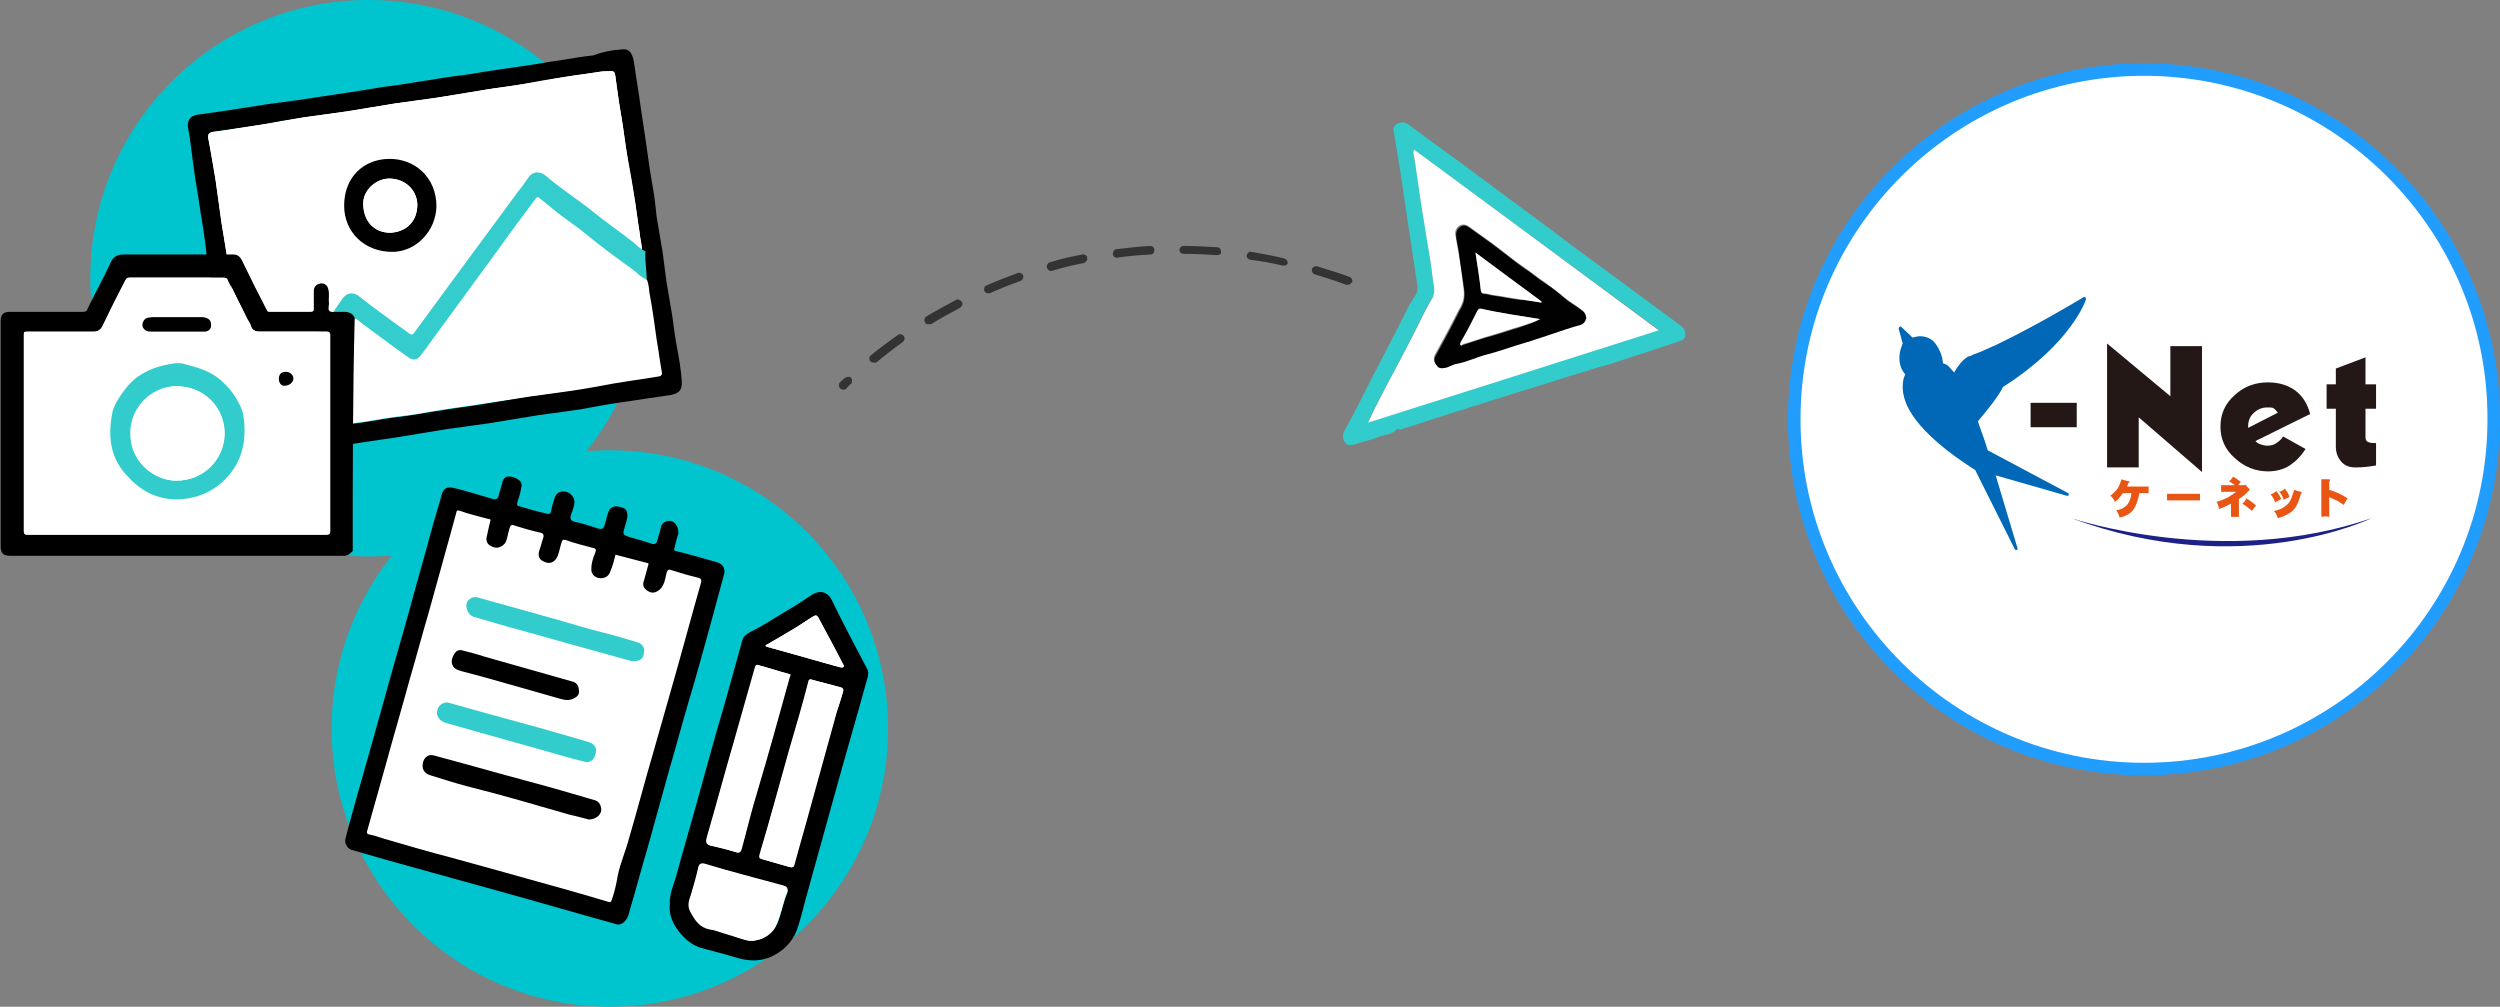 <?xml version="1.0" encoding="UTF-8"?>
<!-- Generator: Adobe Illustrator 25.4.1, SVG Export Plug-In . SVG Version: 6.00 Build 0)  -->
<svg xmlns="http://www.w3.org/2000/svg" xmlns:xlink="http://www.w3.org/1999/xlink" version="1.1" id="レイヤー_1" x="0px" y="0px" viewBox="0 0 379.2 152.7" style="enable-background:new 0 0 379.2 152.7;" xml:space="preserve">
<rect x="0" y="0" width="379.2" height="152.7" fill="#808080" stroke="none"/>
<style type="text/css">
	.st0{fill:#33CCCC;}
	.st1{fill:#FFFFFF;}
	.st2{fill:#010101;}
	.st3{fill:#333333;}
	.st4{fill:#00C5CF;}
	.st5{fill:#34CCCC;}
	.st6{fill:#219DFE;}
	.st7{fill:#0068B6;}
	.st8{fill:#231815;}
	.st9{fill:#E95513;}
	.st10{fill:#1D2087;}
</style>
<g>
	<g>
		<path class="st0" d="M212.6,18.6c0.3-0.1,0.6,0,0.9,0.2c2.6,1.9,5.2,3.8,7.8,5.7c3,2.2,5.9,4.4,8.9,6.6c2.8,2.1,5.6,4.1,8.3,6.2    c3.1,2.3,6.3,4.6,9.4,6.9c2.2,1.6,4.3,3.2,6.5,4.8c0.4,0.3,0.9,0.6,1.1,1.1c0.3,0.7,0.1,1.4-0.6,1.6c-1.7,0.6-3.4,1.1-5.1,1.7    c-1.2,0.4-2.5,0.8-3.7,1.2c-1.2,0.4-2.4,0.8-3.6,1.1c-0.9,0.2-1.7,0.6-2.6,0.8c-2.8,0.8-5.6,1.8-8.4,2.6c-2.2,0.7-4.5,1.4-6.7,2.1    c-2.1,0.7-4.2,1.3-6.3,2c-1.9,0.6-3.7,1.2-5.6,1.8c-0.2,0.1-0.5,0.2-0.8,0.1c-0.1,0-0.1-0.2-0.2,0c-0.8,0.9-2,0.8-2.9,1.2    c-0.9,0.4-1.9,0.6-2.9,0.9c-0.4,0.2-0.9,0.3-1.4,0.3c-0.8,0-1.3-1.2-0.8-2.1c1.4-2.5,2.7-5.1,4-7.7c1.4-2.7,2.8-5.4,4.2-8.1    c0.8-1.5,1.4-3.1,2.4-4.5c0.6-0.8,0.6-1.5,0.4-2.4c-0.4-2.6-0.8-5.3-1.2-7.9c-0.5-3.2-0.9-6.3-1.4-9.5c-0.3-1.8-0.6-3.6-0.9-5.3    C211.2,19.3,211.7,18.6,212.6,18.6z M214.5,22.7c-0.2,0.3-0.1,0.4-0.1,0.6c0.1,0.8,0.3,1.6,0.4,2.4c0.3,1.8,0.5,3.6,0.8,5.4    c0.3,1.9,0.6,3.8,0.9,5.6c0.3,1.8,0.6,3.6,0.8,5.3c0.1,1.1,0.7,2.2-0.2,3.4c-1.1,1.7-1.9,3.7-2.9,5.6c-1.3,2.5-2.5,4.9-3.9,7.4    c-0.6,1.2-1.2,2.3-1.8,3.5c-0.3,0.6-0.6,1.3-1,2.1c14.8-4.7,29.4-9.3,44.1-14C239.2,40.9,226.8,31.8,214.5,22.7z"></path>
		<path class="st1" d="M214.5,22.7c12.3,9.1,24.7,18.2,37.1,27.4c-14.7,4.7-29.3,9.3-44.1,14c0.4-0.8,0.7-1.5,1-2.1    c0.6-1.2,1.2-2.3,1.8-3.5c1.3-2.4,2.6-4.9,3.9-7.4c1-1.9,1.8-3.8,2.9-5.6c0.8-1.2,0.3-2.3,0.2-3.4c-0.2-1.8-0.5-3.6-0.8-5.3    c-0.3-1.9-0.6-3.8-0.9-5.6c-0.3-1.8-0.5-3.6-0.8-5.4c-0.1-0.8-0.2-1.6-0.4-2.4C214.4,23.1,214.3,23,214.5,22.7z M240.6,48.2    c0-0.6-0.4-1-0.8-1.3c-0.8-0.6-1.7-1.1-2.4-1.7c-1-0.8-2-1.6-3.1-2.4c-1.1-0.7-2.1-1.6-3.2-2.3c-1.3-0.9-2.5-1.9-3.7-2.8    c-1.4-1.1-2.9-2.1-4.4-3.2c-0.5-0.4-1-0.6-1.6-0.3c-0.6,0.4-0.8,1-0.6,1.7c0.1,0.8,0.3,1.6,0.4,2.3c0.3,1.6,0.5,3.2,0.7,4.9    c0.1,0.7,0.2,1.3,0.1,2c-0.1,1-0.7,1.8-1.1,2.6c-1,2-2.1,4-3.2,6c-0.3,0.5-0.3,1.1,0.1,1.5c0.3,0.4,0.7,0.5,1.3,0.4    c0.6-0.1,1.2-0.5,1.7-0.6c1.7-0.3,3.3-1.1,4.9-1.5c1.8-0.5,3.6-1.1,5.5-1.7c1.3-0.4,2.7-0.9,4-1.3c1.5-0.4,3-0.9,4.4-1.4    C240.2,49.1,240.4,48.7,240.6,48.2z"></path>
		<path class="st2" d="M240.6,48.2c-0.1,0.5-0.3,0.9-0.9,1.1c-1.5,0.4-2.9,0.9-4.4,1.4c-1.3,0.4-2.6,0.9-4,1.3    c-1.8,0.5-3.6,1.2-5.5,1.7c-1.7,0.4-3.2,1.2-4.9,1.5c-0.6,0.1-1.1,0.5-1.7,0.6c-0.6,0.1-1,0.1-1.3-0.4c-0.4-0.5-0.4-1-0.1-1.5    c1.1-2,2.2-4,3.2-6c0.4-0.9,1-1.6,1.1-2.6c0.1-0.7,0-1.4-0.1-2c-0.2-1.6-0.5-3.2-0.7-4.9c-0.1-0.8-0.3-1.6-0.4-2.3    c-0.1-0.7,0-1.3,0.6-1.7c0.6-0.4,1.1-0.1,1.6,0.3c1.5,1.1,3,2.1,4.4,3.2c1.2,0.9,2.4,1.9,3.7,2.8c1.1,0.7,2.1,1.6,3.2,2.3    c1.1,0.7,2.1,1.5,3.1,2.4c0.8,0.6,1.7,1.1,2.4,1.7C240.2,47.2,240.5,47.6,240.6,48.2z M233.6,48.4c-3-0.5-6-0.9-8.9-1.5    c-0.2,0-0.4,0-0.5,0.3c-0.8,1.6-1.6,3.1-2.5,4.7c-0.1,0.2-0.2,0.3-0.1,0.5c0.1,0.2,0.3-0.1,0.4-0.1c1.5-0.5,3-1,4.5-1.4    c1.4-0.4,2.8-0.9,4.2-1.3C231.6,49.2,232.6,49,233.6,48.4z M233.8,45.9c0,0,0-0.1,0-0.1c-3.3-2.5-6.7-4.9-10-7.4    c0.3,1.9,0.6,3.8,0.8,5.6c0,0.4,0.2,0.6,0.5,0.6c0.4,0,0.7,0.1,1.1,0.2c1.5,0.2,2.9,0.5,4.4,0.7C231.7,45.5,232.7,45.7,233.8,45.9    z"></path>
		<path class="st1" d="M233.6,48.4c-1,0.5-2,0.8-3,1.1c-1.4,0.4-2.8,0.9-4.2,1.3c-1.5,0.4-3,1-4.5,1.4c-0.1,0-0.2,0.3-0.4,0.1    c-0.1-0.1,0-0.3,0.1-0.5c0.9-1.5,1.7-3.1,2.5-4.7c0.2-0.3,0.3-0.3,0.5-0.3C227.6,47.5,230.5,47.9,233.6,48.4z"></path>
		<path class="st1" d="M233.8,45.9c-1.1-0.2-2.1-0.3-3.2-0.5c-1.5-0.2-2.9-0.5-4.4-0.7c-0.4-0.1-0.7-0.2-1.1-0.2    c-0.3,0-0.5-0.2-0.5-0.6c-0.2-1.8-0.5-3.7-0.8-5.6c3.4,2.5,6.7,5,10,7.4C233.8,45.8,233.8,45.8,233.8,45.9z"></path>
	</g>
	<path class="st3" d="M127.9,59.1c-0.2,0-0.3-0.1-0.5-0.2c-0.2-0.3-0.2-0.7,0-0.9c0.2-0.2,0.5-0.5,0.8-0.7c0.3-0.2,0.7-0.2,0.9,0   c0.2,0.3,0.2,0.7,0,0.9c-0.3,0.2-0.5,0.5-0.7,0.7C128.3,59.1,128.1,59.1,127.9,59.1z M132.5,55c-0.2,0-0.4-0.1-0.5-0.2   c-0.2-0.3-0.2-0.7,0.1-0.9c1.3-1.1,2.7-2.1,4.1-3.1c0.3-0.2,0.7-0.1,0.9,0.2c0.2,0.3,0.1,0.7-0.2,0.9c-1.4,1-2.7,2-4,3.1   C132.8,55,132.7,55,132.5,55z M140.8,49.2c-0.2,0-0.4-0.1-0.5-0.3c-0.2-0.3-0.1-0.7,0.2-0.9c1.5-0.9,3-1.7,4.5-2.5   c0.3-0.2,0.7,0,0.9,0.3c0.2,0.3,0,0.7-0.3,0.9c-1.5,0.8-3,1.6-4.4,2.5C141.1,49.1,140.9,49.2,140.8,49.2z M149.9,44.5   c-0.2,0-0.5-0.1-0.6-0.4c-0.1-0.3,0-0.7,0.3-0.8c1.6-0.7,3.2-1.3,4.8-1.9c0.3-0.1,0.7,0.1,0.8,0.4c0.1,0.3-0.1,0.7-0.4,0.8   c-1.6,0.6-3.2,1.2-4.7,1.9C150,44.4,149.9,44.5,149.9,44.5z M204.4,43.2c-0.1,0-0.2,0-0.2,0c-1.6-0.6-3.2-1.1-4.8-1.6   c-0.3-0.1-0.5-0.5-0.4-0.8c0.1-0.3,0.5-0.5,0.8-0.4c1.6,0.5,3.3,1,4.9,1.6c0.3,0.1,0.5,0.5,0.4,0.8C204.9,43,204.7,43.2,204.4,43.2   z M159.4,41.1c-0.3,0-0.5-0.2-0.6-0.5c-0.1-0.3,0.1-0.7,0.4-0.8c1.6-0.5,3.3-0.9,5-1.2c0.3-0.1,0.7,0.2,0.7,0.5   c0.1,0.3-0.2,0.7-0.5,0.8c-1.6,0.3-3.3,0.7-4.9,1.2C159.6,41.1,159.5,41.1,159.4,41.1z M194.7,40.3c0,0-0.1,0-0.1,0   c-1.6-0.4-3.3-0.7-5-0.9c-0.3-0.1-0.6-0.4-0.5-0.7c0.1-0.3,0.4-0.6,0.7-0.5c1.7,0.3,3.4,0.6,5,1c0.3,0.1,0.6,0.4,0.5,0.8   C195.3,40.1,195,40.3,194.7,40.3z M169.4,39.1c-0.3,0-0.6-0.2-0.6-0.6c0-0.3,0.2-0.7,0.5-0.7c1.7-0.2,3.4-0.4,5.1-0.5   c0.4,0,0.7,0.2,0.7,0.6c0,0.4-0.2,0.7-0.6,0.7C172.8,38.7,171.2,38.8,169.4,39.1C169.5,39.1,169.4,39.1,169.4,39.1z M184.6,38.7   C184.6,38.7,184.6,38.7,184.6,38.7c-1.7-0.1-3.4-0.2-5.1-0.2c-0.4,0-0.6-0.3-0.6-0.6c0-0.3,0.3-0.6,0.6-0.6c0,0,0,0,0,0   c1.7,0,3.4,0.1,5.1,0.2c0.4,0,0.6,0.3,0.6,0.7C185.3,38.5,185,38.7,184.6,38.7z"></path>
	<circle class="st4" cx="55.9" cy="42.2" r="42.2"></circle>
	<circle class="st4" cx="92.5" cy="110.5" r="42.2"></circle>
	<g>
		<g>
			<polygon class="st1" points="31.4,20.2 38.5,65.8 100.8,57.5 93.2,9.9    "></polygon>
			<path d="M94.3,7.5c1.3-0.2,1.7,0.8,1.9,2.2c0.3,2.2,0.7,4.4,1,6.7c0.3,1.8,0.5,3.5,0.8,5.3c0.3,2.2,0.6,4.4,1,6.6     c0.3,1.5,0.4,3,0.6,4.6c0.3,1.8,0.6,3.5,0.9,5.3c0.2,1.5,0.4,3,0.6,4.6c0.3,1.8,0.6,3.6,0.9,5.3c0.2,1.6,0.4,3.1,0.7,4.7     c0.3,1.6,0.6,3.3,0.7,4.9c0.1,1.3-0.2,1.9-1.6,2.2c-2.5,0.4-4.9,0.7-7.4,1.1c-2.1,0.3-4.3,0.7-6.4,1.1c-2.2,0.3-4.4,0.6-6.5,0.9     c-2.4,0.4-4.9,0.8-7.3,1.2c-2.2,0.3-4.4,0.6-6.5,0.9c-2.4,0.4-4.9,0.8-7.3,1.2c-1.8,0.3-3.6,0.5-5.4,0.8     c-2.1,0.3-4.3,0.7-6.4,1.1c-1.8,0.3-3.6,0.5-5.4,0.8c-1.5,0.2-3,0.5-4.5,0.7c-0.4,0.1-0.9,0.1-1.3,0.1c-0.6,0.1-1.2-0.6-1.3-1.3     c-0.4-2.5-0.8-4.9-1.2-7.4c-0.3-1.8-0.5-3.6-0.8-5.4c-0.3-2.1-0.7-4.3-1.1-6.4c-0.3-1.8-0.5-3.6-0.8-5.4c-0.3-2.1-0.8-4.3-1-6.4     c-0.2-1.8-0.5-3.6-0.8-5.4c-0.3-2.2-0.7-4.3-1-6.5c-0.2-1.5-0.4-3-0.6-4.6c-0.1-0.6-0.2-1.2-0.3-1.8c-0.1-1,0.4-1.6,1.4-1.8     c1.4-0.2,2.8-0.4,4.3-0.6c2.1-0.3,4.3-0.7,6.4-1c1.5-0.2,3-0.4,4.5-0.6c1.8-0.3,3.5-0.5,5.3-0.8c1.5-0.2,3.1-0.5,4.6-0.7     c1.8-0.3,3.6-0.6,5.3-0.8c1.5-0.2,3-0.5,4.5-0.7c1.8-0.3,3.6-0.6,5.4-0.8c1.5-0.2,3-0.5,4.5-0.7c1.8-0.3,3.6-0.5,5.4-0.8     c1.5-0.2,3-0.5,4.5-0.7c1.8-0.3,3.6-0.6,5.4-0.8C91.3,7.9,92.7,7.6,94.3,7.5z M40.7,66.2c1.2-0.2,2.5-0.4,3.7-0.6     c1.5-0.2,3-0.4,4.6-0.6c2.2-0.4,4.4-0.7,6.6-1c1.8-0.3,3.5-0.6,5.3-0.8c2.2-0.3,4.3-0.7,6.4-1c1.8-0.3,3.6-0.5,5.4-0.8     c2.4-0.4,4.9-0.8,7.3-1.2c2.2-0.3,4.4-0.6,6.5-0.9c2.1-0.3,4.3-0.7,6.4-1.1c2.3-0.4,4.7-0.7,7-1.1c0.3,0,0.5-0.2,0.4-0.5     c-0.3-1.7-0.5-3.4-0.8-5c-0.4-2.2-0.7-4.4-1-6.6c-0.2-0.8-0.1-1.7-0.5-2.5c-0.1-1.4-0.3-2.7-0.6-4.1c0-1.1-0.3-2.1-0.4-3.2     c-0.3-1.8-0.5-3.6-0.8-5.4c-0.3-2.1-0.7-4.3-1.1-6.4c-0.3-1.8-0.5-3.6-0.8-5.4c-0.4-2.2-0.7-4.4-1-6.7c-0.1-0.4-0.2-0.5-0.6-0.5     c-0.6,0-1.2,0-1.8,0.1c-1.8,0.3-3.6,0.5-5.4,0.8c-2.1,0.3-4.3,0.7-6.4,1.1c-1.8,0.3-3.6,0.5-5.4,0.8c-2.4,0.4-4.9,0.8-7.3,1.2     c-2.2,0.3-4.4,0.6-6.5,0.9c-2.4,0.4-4.9,0.8-7.3,1.2c-2.2,0.3-4.4,0.6-6.5,0.9c-2.1,0.3-4.3,0.7-6.4,1.1     c-2.5,0.4-4.9,0.7-7.4,1.1c-0.6,0.1-0.8,0.4-0.7,1c0.4,2.1,0.7,4.2,1.1,6.3c0.3,2.2,0.6,4.4,0.9,6.5c0.4,2.4,0.8,4.9,1.2,7.3     c0.3,2.2,0.6,4.4,0.9,6.5c0.4,2.4,0.8,4.9,1.2,7.3c0.4,2.8,0.8,5.6,1.2,8.4c0.1,0.4,0.3,0.3,0.5,0.3c-0.4,0.6-0.2,1.2-0.1,1.8     c0.1,1.1,0.2,1,1.3,0.9C40.1,66.3,40.4,66.2,40.7,66.2z"></path>
			<path class="st1" d="M38.6,63.6c-0.2-0.1-0.4,0.1-0.5-0.3c-0.4-2.8-0.8-5.6-1.2-8.4c-0.4-2.4-0.8-4.9-1.2-7.3     c-0.3-2.2-0.6-4.4-0.9-6.5c-0.4-2.4-0.8-4.9-1.2-7.3c-0.3-2.2-0.6-4.4-0.9-6.5c-0.3-2.1-0.7-4.2-1.1-6.3c-0.1-0.6,0.1-0.9,0.7-1     c2.5-0.3,4.9-0.7,7.4-1.1c2.1-0.3,4.3-0.7,6.4-1.1c2.2-0.3,4.4-0.6,6.5-0.9c2.4-0.4,4.9-0.8,7.3-1.2c2.2-0.3,4.4-0.6,6.5-0.9     c2.4-0.4,4.9-0.8,7.3-1.2c1.8-0.3,3.6-0.5,5.4-0.8c2.1-0.3,4.3-0.7,6.4-1.1c1.8-0.3,3.6-0.5,5.4-0.8c0.6-0.1,1.2-0.1,1.8-0.1     c0.4,0,0.5,0.1,0.6,0.5c0.3,2.2,0.6,4.4,1,6.7c0.3,1.8,0.5,3.6,0.8,5.4c0.3,2.1,0.7,4.3,1.1,6.4c0.3,1.8,0.5,3.6,0.8,5.4     c0.1,1.1,0.4,2.1,0.4,3.2c-0.7-0.3-1.3-0.9-1.9-1.4c-2.3-1.7-4.5-3.3-6.7-5.1c-2.2-1.7-4.4-3.3-6.6-5c-0.9-0.7-2-0.6-2.6,0.4     c-0.4,0.7-0.9,1.3-1.4,1.9c-2.9,3.9-5.8,7.9-8.7,11.8c-2.4,3.3-4.8,6.5-7.2,9.8c-0.2,0.3-0.4,0.4-0.7,0.1c-2.5-2-5.2-3.7-7.7-5.7     c-0.3-0.2-0.6-0.4-1-0.4c-1-0.1-1.4,0.7-1.8,1.3c-1.8,2.5-3.5,4.9-5.2,7.4c-1.9,2.7-3.8,5.4-5.8,8C39.8,62.1,39.5,63.1,38.6,63.6     z M66.2,31.3c0-4.5-3.3-7.3-7.2-7.2c-3.8,0.1-6.7,2.8-6.7,7.1c0,4,3.1,7.1,7.5,7C63.1,38.2,66.1,35.1,66.2,31.3z"></path>
			<path class="st1" d="M98.1,42.4c0.4,0.8,0.3,1.7,0.5,2.5c0.4,2.2,0.7,4.4,1,6.6c0.3,1.7,0.5,3.4,0.8,5c0.1,0.3-0.1,0.4-0.4,0.5     c-2.3,0.3-4.7,0.7-7,1.1c-2.1,0.3-4.3,0.7-6.4,1.1c-2.2,0.3-4.4,0.6-6.5,0.9c-2.4,0.4-4.9,0.8-7.3,1.2c-1.8,0.3-3.6,0.5-5.4,0.8     c-2.1,0.3-4.3,0.8-6.4,1c-1.8,0.2-3.5,0.5-5.3,0.8c-2.2,0.3-4.4,0.6-6.6,1c-1.5,0.3-3,0.4-4.6,0.6c-1.2,0.2-2.5,0.4-3.7,0.6     c0.7-1.1,1.4-2.1,2.1-3.2c1-1.5,2.1-2.9,3.1-4.3c2.1-3,4.3-6.1,6.6-9c0.3-0.4,0.4-1.3,1-1.2c0.5,0,0.9,0.6,1.4,0.9     c2.2,1.6,4.5,3.3,6.7,4.9c0.9,0.6,1.5,0.5,2.1-0.3c1.1-1.5,2.2-3,3.3-4.5c2.9-4,5.8-7.9,8.7-11.9c1.8-2.4,3.6-4.8,5.3-7.2     c0.3-0.4,0.5-0.3,0.7-0.1c0.7,0.6,1.4,1.1,2.1,1.7c1.4,1.2,3,2.2,4.5,3.4c2.5,1.9,5,3.8,7.5,5.7C96.7,41.5,97.3,42.2,98.1,42.4z"></path>
			<path class="st5" d="M98.1,42.4c-0.9-0.3-1.4-1-2.1-1.5c-2.5-1.8-5.1-3.7-7.5-5.7c-1.5-1.2-3.1-2.2-4.5-3.4     c-0.7-0.6-1.4-1.1-2.1-1.7c-0.2-0.2-0.5-0.3-0.7,0.1c-1.8,2.4-3.6,4.8-5.3,7.2c-2.9,4-5.8,7.9-8.7,11.9c-1.1,1.5-2.2,3-3.3,4.5     c-0.6,0.8-1.2,1-2.1,0.3c-2.3-1.6-4.5-3.3-6.7-4.9c-0.5-0.3-0.9-0.9-1.4-0.9c-0.6-0.1-0.7,0.8-1,1.2c-2.3,3-4.4,6-6.6,9     c-1,1.4-2.1,2.9-3.1,4.3c-0.7,1-1.4,2.1-2.1,3.2c-0.3,0.1-0.6,0.1-0.9,0.2c-1.1,0.2-1.2,0.2-1.3-0.9c-0.1-0.6-0.3-1.2,0.1-1.8     c0.9-0.5,1.2-1.5,1.8-2.3c2-2.6,3.9-5.3,5.8-8c1.7-2.5,3.5-4.9,5.2-7.4c0.4-0.6,0.8-1.3,1.8-1.3c0.4,0,0.7,0.2,1,0.4     c2.5,2,5.1,3.8,7.7,5.7c0.3,0.2,0.5,0.2,0.7-0.1c2.4-3.3,4.8-6.5,7.2-9.8c2.9-3.9,5.8-7.9,8.7-11.8c0.5-0.6,0.9-1.2,1.4-1.9     c0.6-1,1.7-1.1,2.6-0.4c2.1,1.8,4.4,3.3,6.6,5c2.2,1.8,4.5,3.4,6.7,5.1c0.6,0.5,1.1,1.1,1.9,1.4C97.8,39.7,98.1,41.1,98.1,42.4z"></path>
			<path d="M66.2,31.3c-0.1,3.8-3.1,6.8-6.5,6.9c-4.4,0.1-7.5-3-7.5-7c0-4.3,2.9-7,6.7-7.1C62.9,24,66.2,26.9,66.2,31.3z M63.3,31     c-0.1-2.3-1.9-3.7-3.9-3.9c-2.2-0.2-4.4,1.7-4.3,3.9c0.1,2.5,1.6,4.3,4.1,4.3C61.4,35.2,63.3,33.8,63.3,31z"></path>
			<path class="st1" d="M63.3,31c0,2.8-1.9,4.2-4.1,4.3c-2.5,0-4.1-1.8-4.1-4.3c-0.1-2.2,2.1-4.1,4.3-3.9     C61.4,27.2,63.2,28.7,63.3,31z"></path>
		</g>
	</g>
	<g>
		<polygon class="st1" points="19.1,42.2 15.1,50.6 3.2,50.6 3.2,81.9 50.3,81.9 50.3,50.6 38.5,50.6 34.2,42.2   "></polygon>
		<path d="M52.3,82.7c-0.3,0.2-0.5,0.5-0.8,0.6c-0.1,0-0.3,0.1-0.4,0.1c-3.5,0-7.1,0-10.6,0c-12.6,0-25.1,0-37.7,0    c-1,0-1.3-0.3-1.3-1.3c0-10.8,0-21.7,0-32.5c0-1,0.4-1.3,1.4-1.3c3.5,0,7,0,10.5,0c0.4,0,0.5-0.1,0.7-0.4c1.1-2.2,2.3-4.4,3.3-6.7    c0.4-0.9,1-1.2,1.9-1.2c4.3,0,8.5,0,12.8,0c1,0,2,0,2.9,0c0.6,0,0.9,0.3,1.2,0.8c1.2,2.4,2.4,4.8,3.6,7.2c0,0.1,0.1,0.1,0.1,0.2    c0.1,0.1,0.3,0,0.3,0l0,0c0,0,2.5,0.1,5.3,0.1c2.8,0,4.2,0,4.4,0c0,0,0.3,0,0.8,0c0.8,0,1.1,0.2,1.1,0.3c0.1,0.1,0.3,0.3,0.5,0.6    C52.3,60.2,52.3,71.5,52.3,82.7z M26.9,81.1c7.5,0,15.1,0,22.6,0c0.5,0,0.6-0.1,0.6-0.6c0-9,0-17.9,0-26.9c0-0.9,0-1.9,0-2.8    c0-0.4-0.1-0.5-0.5-0.5c-0.7,0-1.3,0-2,0c-2.7,0-5.5,0-8.2,0c-0.6,0-1.1-0.2-1.3-0.8c-0.1-0.4-0.3-0.7-0.5-1c-1-2-2-3.9-2.9-5.9    c-0.2-0.3-0.3-0.5-0.7-0.5c-4.7,0-9.5,0-14.2,0c-0.4,0-0.6,0.1-0.7,0.4c-1.2,2.3-2.3,4.7-3.5,7c-0.3,0.6-0.7,0.8-1.4,0.8    c-3.3,0-6.7,0-10,0c-0.4,0-0.6,0.1-0.5,0.5c0,9.9,0,19.9,0,29.8c0,0.5,0.1,0.5,0.6,0.5C11.8,81.1,19.3,81.1,26.9,81.1z"></path>
		<path d="M53.5,83.6c-0.3,0.2-0.5,0.5-0.8,0.6c-0.1,0-0.3,0.1-0.4,0.1c-3.7,0-7.4,0-11.2,0c-13.2,0-26.4,0-39.6,0    c-1,0-1.4-0.4-1.4-1.4c0-11.4,0-22.8,0-34.2c0-1,0.4-1.4,1.4-1.4c3.7,0,7.4,0,11.1,0c0.4,0,0.6-0.1,0.7-0.5c1.1-2.3,2.4-4.6,3.5-7    c0.4-0.9,1-1.2,2-1.2c4.5,0,9,0,13.5,0c1,0,2.1,0,3.1,0c0.6,0,1,0.3,1.3,0.9c1.2,2.5,2.5,5.1,3.8,7.6c0.1,0.2,0.2,0.2,0.4,0.2    c2.1,0,4.2,0,6.3,0c0.3,0,0.4-0.2,0.4-0.4c0-0.9,0-1.9,0-2.8c0-0.6,0.4-1,1-1.1c0.6-0.1,1.1,0.3,1.2,0.9c0.2,0.7,0,1.4,0.1,2.1    c0,0.4-0.2,1,0.1,1.2c0.3,0.2,0.8,0.1,1.2,0.1c0.3,0,0.6,0,0.9,0c0.8,0,1.4,0.2,1.7,0.9C53.5,60,53.5,71.8,53.5,83.6z M26.7,82    c7.9,0,15.9,0,23.8,0c0.5,0,0.7-0.1,0.7-0.6c0-9.4,0-18.9,0-28.3c0-1,0-2,0-3c0-0.5-0.1-0.5-0.6-0.5c-0.7,0-1.4,0-2.1,0    c-2.9,0-5.7,0-8.6,0c-0.7,0-1.1-0.2-1.4-0.9c-0.2-0.4-0.3-0.7-0.5-1.1c-1-2.1-2.1-4.1-3.1-6.2c-0.2-0.4-0.4-0.5-0.8-0.5    c-5,0-10,0-14.9,0c-0.4,0-0.6,0.1-0.7,0.4c-1.2,2.5-2.5,4.9-3.6,7.4c-0.3,0.7-0.8,0.9-1.4,0.9c-3.5,0-7,0-10.5,0    c-0.4,0-0.6,0.1-0.6,0.6c0,10.4,0,20.9,0,31.3c0,0.5,0.2,0.6,0.6,0.6C10.8,82,18.8,82,26.7,82z"></path>
		<path class="st1" d="M26.9,81.1c-7.6,0-15.1,0-22.7,0c-0.4,0-0.6-0.1-0.6-0.5c0-9.9,0-19.9,0-29.8c0-0.5,0.1-0.5,0.5-0.5    c3.3,0,6.7,0,10,0c0.6,0,1.1-0.2,1.4-0.8c1.1-2.3,2.3-4.7,3.5-7c0.2-0.3,0.3-0.4,0.7-0.4c4.7,0,9.5,0,14.2,0    c0.4,0,0.6,0.1,0.7,0.5c1,2,2,3.9,2.9,5.9c0.2,0.3,0.3,0.7,0.5,1c0.2,0.6,0.7,0.8,1.3,0.8c2.7,0,5.5,0,8.2,0c0.7,0,1.3,0,2,0    c0.4,0,0.5,0.1,0.5,0.5c0,0.9,0,1.9,0,2.8c0,9,0,17.9,0,26.9c0,0.5-0.2,0.6-0.6,0.6C42,81.1,34.4,81.1,26.9,81.1z M31.2,50.3    c0.6-0.2,0.9-0.6,0.9-1.2c0-0.6-0.6-1-1.4-1c-2.5,0-5,0-7.5,0c-0.2,0-0.5,0-0.7,0.1c-0.6,0.1-1,1-0.7,1.5c0.3,0.5,0.7,0.6,1.3,0.6    C25.7,50.3,28.4,50.3,31.2,50.3c-0.1,0-0.1,0.1-0.1,0.1c0,0,0,0,0,0C31.2,50.4,31.2,50.4,31.2,50.3z M17.9,62.9    c-0.7,4-0.1,6.8,2.2,9.2c2.3,2.4,5,3.4,8.3,2.9c2.3-0.4,4.2-1.5,5.8-3.3c2.1-2.4,2.4-5.3,1.9-8.3c-0.1-0.4-0.3-0.9-0.4-1.3    c-0.7-1.4-1.6-2.6-2.7-3.6c-1.4-1.3-3.3-1.7-5-2.2c-0.5-0.1-1.3-0.1-1.8,0c-2.2,0.4-4.3,1.2-5.9,2.9C19,60.6,18.2,62,17.9,62.9z     M42.3,57.5c0,0.5,0.4,1.1,0.9,1.1c0.7,0,1.3-0.5,1.3-1.1c0-0.6-0.5-1-1.1-1C42.6,56.5,42.3,56.8,42.3,57.5z"></path>
		<path class="st0" d="M17.1,62.3c0.3-1,1.2-2.5,2.4-3.9c1.7-1.9,4-2.8,6.4-3.2c0.6-0.1,1.4-0.2,2,0c1.9,0.5,3.9,1,5.5,2.4    c1.3,1.1,2.3,2.4,3,3.9c0.2,0.4,0.4,0.9,0.5,1.4c0.5,3.3,0.1,6.4-2.1,9.1c-1.7,2-3.8,3.2-6.3,3.6c-3.5,0.6-6.6-0.6-9-3.2    C16.9,69.8,16.2,66.6,17.1,62.3z M19.1,65.4c-0.1,4.4,3.7,7.9,7.7,7.9c4.5,0,7.9-3.5,7.9-7.8c0-4.3-3.4-8.1-8.5-7.8    C22.5,57.9,19,61.3,19.1,65.4z"></path>
		<path class="st0" d="M17.9,62.9c0.2-0.9,1.1-2.3,2.2-3.5c1.6-1.7,3.6-2.6,5.9-2.9c0.6-0.1,1.3-0.2,1.8,0c1.8,0.4,3.6,0.9,5,2.2    c1.2,1,2.1,2.2,2.7,3.6c0.2,0.4,0.4,0.8,0.4,1.3c0.5,3,0.1,5.9-1.9,8.3c-1.5,1.8-3.5,2.9-5.8,3.3c-3.2,0.5-6-0.5-8.3-2.9    C17.8,69.7,17.2,66.8,17.9,62.9z M19.8,65.7c-0.1,4,3.4,7.2,7,7.2c4.1,0,7.2-3.2,7.3-7.1c0-3.9-3.1-7.4-7.7-7.2    C22.8,58.8,19.7,62,19.8,65.7z"></path>
		<path d="M31.1,50.3c-2.7,0-5.4,0-8.1,0c-0.6,0-1-0.1-1.3-0.6c-0.3-0.5,0.1-1.4,0.7-1.5c0.2,0,0.5-0.1,0.7-0.1c2.5,0,5,0,7.5,0    c0.8,0,1.4,0.4,1.4,1C32.1,49.8,31.8,50.2,31.1,50.3C31.2,50.3,31.2,50.3,31.1,50.3L31.1,50.3z"></path>
		<path d="M42.3,57.5c0-0.7,0.3-1.1,1.1-1.1c0.6,0,1.1,0.5,1.1,1c0,0.6-0.6,1.1-1.3,1.1C42.7,58.6,42.3,58.1,42.3,57.5z"></path>
		<path class="st0" d="M31.1,50.3L31.1,50.3C31.2,50.3,31.2,50.3,31.1,50.3c0.1,0,0.1,0.1,0,0.1c0,0,0,0,0,0    C31.1,50.4,31.1,50.4,31.1,50.3z"></path>
		<path class="st1" d="M19.8,65.7c-0.1-3.8,3.1-6.9,6.5-7.1c4.7-0.2,7.8,3.3,7.7,7.2c0,3.9-3.1,7.1-7.3,7.1    C23.1,72.9,19.6,69.7,19.8,65.7z"></path>
	</g>
	<g>
		<g>
			<polygon class="st1" points="69.2,76.4 55.6,126.5 93.7,136.8 108.3,86.9    "></polygon>
			<path class="st1" d="M124,93.1l-9.1,5.4l-11.5,38.3c0.7,1,3.4,4.7,8.2,5.8c2.2,0.5,4.1,0.3,5.4,0c4-13.3,8-26.7,12-40L124,93.1z"></path>
			<path class="st1" d="M74.4,78.9c-0.2,0.9-0.4,1.6-0.6,2.3c-0.3,1,0,1.5,1,1.9c0.7,0.2,1.7-0.3,1.9-1c0.2-0.6,0.3-1.3,0.5-1.9     c0.1-0.4,0.3-0.5,0.7-0.4c1.3,0.5,2.7,0.8,4,1.1c0.5,0.1,0.4,0.4,0.4,0.8c-0.1,0.5-0.3,1.1-0.5,1.6c-0.5,1.3,0,1.8,0.9,2.1     c0.8,0.3,1.6-0.3,1.9-1.3c0.2-0.6,0.3-1.2,0.5-1.8c0.1-0.3,0.2-0.4,0.6-0.3c1.4,0.4,2.8,0.8,4.1,1.2c0.4,0.1,0.6,0.1,0.4,0.7     c-0.3,0.8-0.5,1.6-0.6,2.4c0,0.8,0.6,1.4,1.4,1.5c0.7,0,1.2-0.5,1.5-1.1c0.3-0.7,0.5-1.5,0.7-2.2c0.1-0.3,0.1-0.2,0.3-0.2     c1.5,0.4,3.1,0.8,4.6,1.2c0.2,0.1,0.2,0.2,0.1,0.4c-0.2,0.7-0.4,1.5-0.6,2.2c-0.2,0.7,0,1.2,0.5,1.6c0.7,0.4,1.3,0.3,1.9-0.2     c0.7-0.7,0.7-1.6,1-2.5c0.1-0.5,0.3-0.6,0.8-0.4c1.3,0.4,2.6,0.7,3.9,1.1c0.5,0.1,0.6,0.3,0.5,0.9c-1.4,4.9-2.7,9.8-4.1,14.7     c-1,3.6-2.1,7.3-3.1,10.9c-1.2,4.4-2.4,8.7-3.7,13.1c-0.5,1.9-1.4,3.6-1.7,5.6c-0.2,1.3-0.5,2.5-0.9,3.7     c-0.1,0.4-0.2,0.4-0.5,0.3c-4-1.1-7.9-2.3-11.9-3.4c-4-1.1-8-2.2-11.9-3.3c-3.4-1-6.8-2-10.3-2.9c-0.7-0.2-1.4-0.5-2.1-0.6     c-0.5-0.1-0.5-0.3-0.4-0.6c0.9-3.2,1.8-6.4,2.7-9.6c1.2-4.4,2.5-8.8,3.7-13.2c1-3.4,1.9-6.8,2.9-10.2c1.1-4,2.2-7.9,3.3-11.9     c0.3-1.1,0.7-2.2,0.9-3.3c0.1-0.5,0.2-0.4,0.6-0.3c1.4,0.4,2.8,0.8,4.2,1.2C74.3,78.7,74.4,78.8,74.4,78.9z M95.9,100.3     c1.3,0,1.7-0.4,1.8-1.4c0.1-0.7-0.3-1.3-1.1-1.5c-1.6-0.5-3.2-1-4.9-1.4c-2.5-0.6-5-1.4-7.5-2.1c-3.9-1.1-7.9-2.2-11.8-3.3     c-0.5-0.1-0.8,0-1.2,0.3c-1,0.7-0.4,2.4,0.8,2.7c2.3,0.7,4.6,1.3,7,2c4.7,1.3,9.4,2.6,14,3.9C94.1,99.8,95.1,100.1,95.9,100.3z      M89.3,124.3c1,0,1.8-0.7,1.8-1.4c0-0.7-0.3-1.3-0.9-1.5c-3.4-1-6.8-1.9-10.2-2.9c-4.5-1.2-9-2.5-13.5-3.7     c-0.5-0.1-1-0.4-1.6-0.2c-0.8,0.3-0.9,1-0.9,1.6c0,0.6,0.5,1.2,1.2,1.4c1.9,0.6,3.8,1.2,5.7,1.7c5.2,1.4,10.3,2.9,15.5,4.3     C87.5,123.9,88.5,124.1,89.3,124.3z M88.9,115.6c0.9,0,1.5-0.5,1.6-1.5c0.1-0.7-0.4-1.2-1.3-1.5c-1.4-0.4-2.7-0.8-4.1-1.2     c-5.6-1.6-11.3-3.1-16.9-4.7c-0.7-0.2-1.5,0.1-1.7,0.9c-0.3,1,0.2,1.8,1.4,2.2c5.9,1.7,11.8,3.3,17.7,5     C86.6,115,87.7,115.3,88.9,115.6z M69.9,98.6c-0.4,0-0.7,0.1-1,0.5c-0.4,0.5-0.5,1-0.3,1.6c0.2,0.7,0.7,0.9,1.4,1     c5,1.3,10,2.8,15,4.2c0.7,0.2,1.4,0.3,2.1-0.1c0.5-0.3,0.7-0.7,0.7-1.2c-0.1-0.6-0.2-1.1-0.9-1.3c-4.5-1.2-8.9-2.5-13.4-3.8     C72.3,99.2,71.1,98.9,69.9,98.6z"></path>
			<path d="M102.9,80.9c-0.2,0.6-0.4,1.4-0.6,2.2c-0.1,0.3-0.1,0.4,0.3,0.5c2.1,0.5,4.1,1.1,6.2,1.7c0.8,0.2,1.3,1,1,1.9     c-0.7,2.5-1.3,4.9-2,7.4c-1.1,4-2.2,8-3.4,12c-1,3.4-1.9,6.8-2.9,10.2c-1.1,4-2.2,7.9-3.3,11.9c-0.9,3-1.7,6.1-2.6,9.1     c-0.2,0.7-0.3,1.5-1,2.1c-0.5,0.4-0.9,0.4-1.4,0.2c-5.8-1.6-11.6-3.3-17.4-4.9c-5.8-1.6-11.5-3.2-17.3-4.8     c-1.7-0.5-3.5-1-5.2-1.5c-0.6-0.2-1.1-1-0.9-1.7c0.9-3.5,1.9-7,2.9-10.5c1.3-4.6,2.6-9.2,3.9-13.9c0.9-3.3,1.9-6.6,2.8-9.9     c1.1-4.1,2.3-8.2,3.4-12.3c0.5-1.9,1.1-3.7,1.6-5.6c0.3-1,0.9-1.2,1.8-1c2,0.5,4,1.1,6,1.7c0.5,0.1,0.7-0.1,0.8-0.4     c0.1-0.6,0.4-1.2,0.5-1.8c0.1-0.6,0.4-1.1,0.8-1.2c0.6-0.1,1.3,0.1,1.9,0.6c0.5,0.4,0.3,0.9,0.2,1.4c-0.1,0.6-0.3,1.2-0.5,1.8     c-0.1,0.4-0.2,0.6,0.3,0.7c1.4,0.4,2.7,0.8,4.1,1.1c0.3,0.1,0.6,0.1,0.7-0.4c0.1-0.6,0.3-1.3,0.5-1.9c0.3-0.9,0.9-1.2,1.8-1     c0.8,0.2,1.4,1.1,1.2,1.9c-0.1,0.4-0.2,0.9-0.4,1.3c-0.3,0.8-0.3,1.2,0.7,1.4c1.1,0.2,2.1,0.6,3.1,0.9c0.9,0.3,1.1,0.1,1.3-0.8     c0.2-0.6,0.3-1.3,0.6-1.9c0.3-0.5,0.7-0.6,1.1-0.6c0.6,0.1,1.5,0.2,1.6,0.9c0.2,0.7-0.1,1.4-0.3,2.1c-0.4,1.3-0.4,1.3,0.8,1.7     c1.1,0.3,2.2,0.6,3.3,1c0.5,0.1,0.7-0.1,0.8-0.5c0.1-0.6,0.4-1.2,0.5-1.8c0.1-0.8,0.7-1.2,1.3-1.2     C102.3,79,102.9,79.7,102.9,80.9z M74.4,78.9c0-0.1-0.1-0.2-0.4-0.2c-1.4-0.4-2.8-0.7-4.2-1.2c-0.4-0.1-0.5-0.2-0.6,0.3     c-0.3,1.1-0.6,2.2-0.9,3.3c-1.1,4-2.2,7.9-3.3,11.9c-1,3.4-1.9,6.8-2.9,10.2c-1.2,4.4-2.5,8.8-3.7,13.2c-0.9,3.2-1.8,6.4-2.7,9.6     c-0.1,0.3-0.1,0.5,0.4,0.6c0.7,0.1,1.4,0.4,2.1,0.6c3.4,1,6.8,2,10.3,2.9c4,1.1,8,2.2,11.9,3.3c4,1.1,7.9,2.2,11.9,3.4     c0.4,0.1,0.4,0,0.5-0.3c0.4-1.2,0.7-2.4,0.9-3.7c0.4-1.9,1.2-3.7,1.7-5.6c1.3-4.4,2.4-8.7,3.7-13.1c1-3.6,2.1-7.3,3.1-10.9     c1.4-4.9,2.7-9.8,4.1-14.7c0.2-0.6,0-0.8-0.5-0.9c-1.3-0.3-2.6-0.7-3.9-1.1c-0.5-0.2-0.6-0.1-0.8,0.4c-0.2,0.9-0.3,1.8-1,2.5     c-0.6,0.5-1.2,0.7-1.9,0.2c-0.6-0.4-0.8-0.9-0.5-1.6c0.2-0.7,0.4-1.5,0.6-2.2c0.1-0.2,0.1-0.4-0.1-0.4c-1.5-0.4-3.1-0.8-4.6-1.2     c-0.2-0.1-0.3-0.1-0.3,0.2c-0.2,0.8-0.4,1.5-0.7,2.2c-0.2,0.7-0.7,1.1-1.5,1.1c-0.8,0-1.5-0.6-1.4-1.5c0-0.8,0.3-1.7,0.6-2.4     c0.2-0.6,0-0.6-0.4-0.7c-1.4-0.4-2.8-0.7-4.1-1.2c-0.4-0.1-0.5,0-0.6,0.3c-0.2,0.6-0.3,1.2-0.5,1.8c-0.3,1.1-1.1,1.6-1.9,1.3     c-0.9-0.3-1.4-0.8-0.9-2.1c0.2-0.5,0.3-1.1,0.5-1.6c0.1-0.3,0.1-0.7-0.4-0.8c-1.4-0.3-2.7-0.7-4-1.1c-0.4-0.2-0.6,0-0.7,0.4     c-0.2,0.6-0.3,1.3-0.5,1.9c-0.2,0.7-1.2,1.3-1.9,1c-1-0.3-1.3-0.9-1-1.9C74,80.5,74.2,79.8,74.4,78.9z"></path>
			<path d="M101.6,137.2c-0.1-1.5,0.5-2.8,0.9-4.1c1.2-4.4,2.5-8.8,3.7-13.2c1.2-4.4,2.4-8.7,3.7-13.1c0.9-3.2,1.8-6.5,2.7-9.7     c0.2-0.7,0.8-1,1.3-1.3c1.7-0.8,3.3-1.9,5-2.9c1.4-0.8,2.8-1.7,4.1-2.6c1.2-0.8,2.5-0.7,3.2,0.8c1.7,3.5,3.5,6.9,5.3,10.3     c0.3,0.5,0.2,1.1,0,1.7c-1.6,5.8-3.3,11.6-4.9,17.4c-1.3,4.6-2.5,9.1-3.8,13.7c-0.6,2.1-1.1,4.2-1.7,6.2c-0.6,2-1.8,3.5-3.7,4.5     c-2.1,1.1-4.1,0.9-6.2,0.2c-1.7-0.5-3.4-0.9-5.1-1.4c-1.1-0.4-2-1.1-2.8-2C102.2,140.4,101.4,138.9,101.6,137.2z M127.9,104.8     c0-0.3-0.1-0.4-0.3-0.5c-1.5-0.4-3-0.8-4.5-1.2c-0.4-0.1-0.5,0.1-0.5,0.3c-0.9,3.5-1.9,6.9-2.9,10.3c-1.5,5.3-2.9,10.6-4.5,15.9     c-0.1,0.5,0,0.6,0.3,0.7c1.4,0.4,2.8,0.8,4.2,1.2c0.3,0.1,0.6,0.1,0.7-0.3c0.8-3,1.7-6,2.5-9c1.3-4.7,2.6-9.4,3.9-14.1     C127.3,107,127.6,105.9,127.9,104.8z M111.8,129.3c0.4,0.1,0.6-0.2,0.7-0.5c0.8-2.9,1.5-5.9,2.4-8.8c1.7-5.7,3.3-11.5,4.9-17.3     c0.1-0.3,0.3-0.4-0.2-0.5c-1.5-0.4-3-0.9-4.5-1.3c-0.2-0.1-0.4-0.1-0.5,0.3c-1,3.8-2.1,7.5-3.2,11.3c-1.4,4.8-2.7,9.7-4.1,14.5     c-0.2,0.7-0.2,1.1,0.7,1.3C109.2,128.5,110.5,128.9,111.8,129.3z M113.8,142.7c2,0,3.5-1.2,4.1-2.6c0.6-1.5,0.9-3.1,1.5-4.6     c0.3-0.6,0.1-1-0.6-1.2c-4-1.1-8-2.1-11.9-3.3c-0.7-0.2-0.8,0.2-0.9,0.5c-0.3,1.4-0.7,2.8-1.1,4.1c-0.3,0.9-0.5,1.7-0.1,2.6     c0.7,1.3,1.4,2.4,3,2.7c0.8,0.2,1.7,0.5,2.5,0.7C111.6,142,112.8,142.6,113.8,142.7z M116.1,97.9c0.1,0.1,0.2,0.2,0.2,0.2     c3.7,1,7.4,2.1,11.1,3.1c0.2,0,0.3,0.1,0.5,0c0.2-0.2,0-0.4-0.1-0.6c-1.1-2.2-2.3-4.4-3.5-6.6c-0.4-0.8-0.5-0.8-1.3-0.3     c-0.8,0.5-1.5,1-2.3,1.5C119.2,96.1,117.7,97,116.1,97.9z"></path>
			<path class="st1" d="M127.9,104.8c-0.3,1.1-0.7,2.2-1,3.3c-1.3,4.7-2.6,9.4-3.9,14.1c-0.8,3-1.7,6-2.5,9     c-0.1,0.4-0.4,0.4-0.7,0.3c-1.4-0.4-2.8-0.8-4.2-1.2c-0.3-0.1-0.5-0.2-0.3-0.7c1.5-5.3,3-10.6,4.5-15.9c1-3.4,2-6.8,2.9-10.3     c0-0.2,0.1-0.5,0.5-0.3c1.5,0.4,3,0.8,4.5,1.2C127.8,104.4,128,104.6,127.9,104.8z"></path>
			<path class="st1" d="M111.8,129.3c-1.3-0.4-2.6-0.7-3.9-1c-0.8-0.2-0.9-0.5-0.7-1.3c1.4-4.8,2.7-9.7,4.1-14.5     c1.1-3.8,2.1-7.5,3.2-11.3c0.1-0.4,0.3-0.4,0.5-0.3c1.5,0.4,3,0.9,4.5,1.3c0.5,0.1,0.3,0.2,0.2,0.5c-1.6,5.8-3.2,11.5-4.9,17.3     c-0.9,2.9-1.6,5.9-2.4,8.8C112.4,129,112.3,129.4,111.8,129.3z"></path>
			<path class="st1" d="M113.8,142.7c-1-0.1-2.2-0.6-3.6-1c-0.8-0.2-1.6-0.6-2.5-0.7c-1.6-0.3-2.3-1.4-3-2.7     c-0.5-0.9-0.2-1.8,0.1-2.6c0.4-1.4,0.8-2.7,1.1-4.1c0.1-0.4,0.2-0.7,0.9-0.5c4,1.1,7.9,2.2,11.9,3.3c0.7,0.2,0.9,0.6,0.6,1.2     c-0.6,1.5-0.8,3.1-1.5,4.6C117.3,141.5,115.8,142.7,113.8,142.7z"></path>
			<path class="st1" d="M116.1,97.9c1.6-0.9,3.1-1.8,4.6-2.7c0.8-0.5,1.6-1,2.3-1.5c0.8-0.5,0.9-0.5,1.3,0.3     c1.2,2.2,2.3,4.4,3.5,6.6c0.1,0.2,0.3,0.4,0.1,0.6c-0.1,0.1-0.3,0-0.5,0c-3.7-1-7.4-2.1-11.1-3.1     C116.3,98.1,116.2,98.1,116.1,97.9z"></path>
			<path class="st0" d="M95.9,100.3c-0.8-0.2-1.8-0.5-2.9-0.8c-4.7-1.3-9.4-2.6-14-3.9c-2.3-0.6-4.6-1.3-7-2c-1.2-0.3-1.7-2-0.8-2.7     c0.4-0.3,0.7-0.4,1.2-0.3c3.9,1.1,7.9,2.2,11.8,3.3c2.5,0.7,5,1.5,7.5,2.1c1.6,0.4,3.2,0.9,4.9,1.4c0.8,0.2,1.2,0.8,1.1,1.5     C97.6,99.9,97.2,100.3,95.9,100.3z"></path>
			<path d="M89.3,124.3c-0.8-0.2-1.8-0.5-2.8-0.7c-5.2-1.5-10.3-3-15.5-4.3c-1.9-0.5-3.8-1.1-5.7-1.7c-0.7-0.2-1.2-0.7-1.2-1.4     c0-0.6,0.2-1.3,0.9-1.6c0.6-0.2,1.1,0.1,1.6,0.2c4.5,1.2,9,2.5,13.5,3.7c3.4,0.9,6.8,1.9,10.2,2.9c0.6,0.2,0.9,0.8,0.9,1.5     C91.1,123.7,90.3,124.3,89.3,124.3z"></path>
			<path class="st0" d="M88.9,115.6c-1.2-0.3-2.3-0.6-3.4-0.9c-5.9-1.7-11.8-3.3-17.7-5c-1.2-0.3-1.8-1.2-1.4-2.2     c0.3-0.7,1-1.1,1.7-0.9c5.6,1.6,11.3,3.1,16.9,4.7c1.4,0.4,2.7,0.8,4.1,1.2c0.9,0.2,1.4,0.8,1.3,1.5     C90.3,115.1,89.7,115.6,88.9,115.6z"></path>
			<path d="M69.9,98.6c1.2,0.3,2.4,0.6,3.6,1c4.5,1.3,8.9,2.5,13.4,3.8c0.7,0.2,0.9,0.8,0.9,1.3c0.1,0.5-0.1,0.9-0.7,1.2     c-0.7,0.4-1.4,0.3-2.1,0.1c-5-1.4-10-2.9-15-4.2c-0.7-0.2-1.2-0.4-1.4-1c-0.2-0.6,0-1.1,0.3-1.6C69.2,98.7,69.5,98.6,69.9,98.6z"></path>
		</g>
	</g>
	<g>
		<circle class="st1" cx="325.2" cy="63.6" r="53.1"></circle>
		<path class="st6" d="M325.2,117.6c-29.8,0-54-24.2-54-54s24.2-54,54-54s54,24.2,54,54S355,117.6,325.2,117.6z M325.2,11.5    c-28.8,0-52.1,23.4-52.1,52.1c0,28.8,23.4,52.1,52.1,52.1c28.8,0,52.1-23.4,52.1-52.1C377.4,34.9,354,11.5,325.2,11.5z"></path>
	</g>
	<g>
		<path class="st7" d="M303.8,58.7c10.4-6.6,12.6-13.2,12.6-13.3c0-0.1,0-0.2-0.1-0.3c-0.1-0.1-0.2-0.1-0.3,0    c-6.2,3.7-10.5,5.9-13.2,7.2c-1.4,0.6-2.4,1.1-3,1.3c-0.3,0.1-0.6,0.2-0.7,0.3c-0.1,0-0.1,0-0.2,0.1l0,0c-0.2,0-0.5,0.1-0.7,0.3    c-0.6,0.4-1.3,1.3-1.8,2.2c-0.3-0.3-0.5-0.6-0.8-0.9c-0.3-0.3-0.6-0.4-0.9-0.5c0-0.3-0.1-1.1-0.5-1.9c-0.2-0.5-0.6-1.1-1-1.5    c-0.5-0.4-1.1-0.7-2-0.7c-0.3,0-0.7,0.1-1.1,0.2l-1.7-1.6c-0.1-0.1-0.2-0.1-0.3,0c-0.1,0.1-0.1,0.2-0.1,0.3l0.6,2.2    c-0.1,0.3-0.5,1.1-0.5,2.2c0,0.8,0.2,1.7,0.9,2.5c-0.2,0.3-0.4,0.9-0.4,1.9c0,1.2,0.4,2.9,2,5c1.6,2.1,4.3,4.6,9,7.6l6,12    c0.1,0.1,0.2,0.2,0.3,0.1c0.1,0,0.2-0.2,0.1-0.3l-3.3-11l10.8,3.1c0.1,0,0.2,0,0.3-0.1c0-0.1,0-0.2-0.1-0.3l-12.2-6.5    c-0.1-0.4-0.7-2.2-1.5-4.4C302.9,60.5,303.7,59,303.8,58.7z"></path>
		<g>
			<path class="st8" d="M315,64.8h-7v-3.7h7V64.8z"></path>
			<path class="st8" d="M319.6,70.9V52.1l9.6,8v-7.6h4.8v19.1l-9.6-8.3v7.6H319.6z"></path>
			<path class="st8" d="M342.1,66.9c0.2,0.2,0.4,0.4,0.8,0.5c0.3,0.1,0.6,0.2,1,0.2c0.5,0,1-0.1,1.4-0.4c0.4-0.3,0.8-0.6,1-1     l3.4,1.9c-0.7,1.1-1.5,1.9-2.4,2.5s-2.1,0.9-3.3,0.9c-1.9,0-3.6-0.7-5-2c-1.5-1.3-2.2-2.9-2.2-4.8c0-1.9,0.7-3.5,2.2-4.8     c1.4-1.3,3.1-1.9,5-1.9c1.6,0,3,0.4,4.1,1.2c1.1,0.8,1.9,2,2.3,3.6L342.1,66.9z M341,64.6l0,0.3l4.5-2.3     c-0.3-0.4-0.6-0.7-0.7-0.7c-0.1-0.1-0.5-0.1-0.9-0.1c-0.8,0-1.5,0.3-2,0.8C341.3,63.1,341,63.8,341,64.6z"></path>
			<path class="st8" d="M358.8,58.3h1.6V62h-1.6v4.3c0,0.3,0.1,0.6,0.3,0.7c0.2,0.1,0.5,0.2,0.9,0.2h0.4v3.4     c-1.1,0.2-2.1,0.3-3.1,0.3c-1,0-1.7-0.3-2.2-0.9c-0.5-0.6-0.8-1.3-0.8-2.3V62h-1.4v-3.7h1.4v-2.4l4.5-1.7V58.3z"></path>
		</g>
		<g>
			<path class="st9" d="M325.7,74.8h-1.2c-0.2,1.1-0.5,1.9-0.9,2.5c-0.5,0.6-1.1,1-2.1,1.2c-0.1-0.4-0.3-0.8-0.5-1.1     c0.6-0.1,1.1-0.3,1.4-0.6c0.5-0.4,0.8-1.1,0.9-2H322c-0.2,0.3-0.5,0.6-0.6,0.8c-0.1,0.1-0.3,0.3-0.6,0.5     c-0.2-0.4-0.5-0.8-0.7-0.9c0.5-0.4,0.8-0.7,1.1-1.1c0.2-0.3,0.4-0.8,0.6-1.4c0.3,0.1,0.6,0.2,1.1,0.3c0.1,0,0.1,0,0.1,0.1     c0,0,0,0.1-0.1,0.1c0,0-0.1,0.1-0.1,0.2c0,0-0.1,0.2-0.2,0.4h3.1c0.1,0,0.2,0,0.2,0c0,0.4,0,0.7,0,1.1     C325.9,74.8,325.8,74.8,325.7,74.8z"></path>
			<path class="st9" d="M333.5,75.9h-4.6c-0.1,0-0.2,0-0.2,0v-1c0.1,0,0.1,0,0.2,0h4.6c0.1,0,0.1,0,0.2,0v1     C333.6,75.9,333.6,75.9,333.5,75.9z"></path>
			<path class="st9" d="M341,74.5c-0.3,0.4-0.8,0.8-1.4,1.2v2.4c0,0.1,0,0.2,0,0.3c-0.4,0-0.8,0-1.2,0c0-0.1,0-0.2,0-0.3v-1.7     c-0.6,0.3-1.2,0.6-1.8,0.8c-0.1-0.4-0.2-0.8-0.4-1.1c0.5-0.1,1-0.3,1.4-0.5c0.5-0.2,1-0.6,1.6-1h-2.1c-0.1,0-0.2,0-0.2,0     c0-0.3,0-0.7,0-1c0.1,0,0.2,0,0.3,0h1.8c-0.4-0.3-0.7-0.5-0.9-0.6c0.3-0.2,0.5-0.5,0.6-0.7c0.4,0.2,0.8,0.5,1.2,0.8     c-0.1,0.1-0.3,0.3-0.4,0.5h0.8c0.1,0,0.2,0,0.3-0.1c0.2,0.3,0.4,0.5,0.6,0.7C341.2,74.4,341.1,74.5,341,74.5z M341.6,77.5     c-0.6-0.5-1.1-0.9-1.5-1.1c0.3-0.2,0.5-0.5,0.6-0.8c0.6,0.3,1.1,0.7,1.5,1.1C342,76.9,341.8,77.1,341.6,77.5z"></path>
			<path class="st9" d="M345.1,76.2c-0.2-0.5-0.4-0.9-0.7-1.2c0.3-0.1,0.6-0.3,0.9-0.5c0.1,0.1,0.3,0.4,0.4,0.6     c0.2,0.3,0.3,0.5,0.3,0.6C345.8,75.8,345.5,76,345.1,76.2z M349,74.9C349,75,349,75,349,74.9c-0.3,1.1-0.6,1.8-1,2.3     c-0.5,0.6-1.4,1.1-2.5,1.4c-0.1-0.3-0.2-0.7-0.6-1.1c0.7-0.1,1.3-0.4,1.7-0.7c0.4-0.3,0.7-0.6,0.9-1.1c0.1-0.3,0.3-0.8,0.5-1.4     c0.2,0.1,0.6,0.2,1,0.3c0.1,0,0.1,0,0.1,0.1C349.1,74.8,349.1,74.9,349,74.9z M346.4,75.8c-0.2-0.5-0.4-1-0.7-1.2     c0.4-0.1,0.7-0.3,0.9-0.5c0.1,0.2,0.2,0.4,0.4,0.6c0.1,0.3,0.2,0.5,0.3,0.6C347.1,75.5,346.8,75.6,346.4,75.8z"></path>
			<path class="st9" d="M355.5,76.6c-0.2-0.2-0.5-0.3-0.9-0.6c-0.4-0.2-0.9-0.4-1.3-0.6v2.7c0,0.1,0,0.2,0,0.3     c-0.4-0.1-0.8-0.1-1.2,0c0-0.1,0-0.2,0-0.3l0-5.4c0.2,0,0.4,0,0.5,0c0.1,0,0.3,0,0.4,0c0.1,0,0.2,0,0.3,0c0.1,0,0.1,0,0.1,0.1     c0,0,0,0.1,0,0.1c0,0.1-0.1,0.1-0.1,0.2v1.2c1,0.3,1.9,0.7,2.8,1.3C355.9,75.8,355.7,76.2,355.5,76.6z"></path>
		</g>
		<path class="st10" d="M314.2,78.6c0,0,23,7.8,45.5,0C359.7,78.6,340.1,88.2,314.2,78.6z"></path>
	</g>
</g>
</svg>
